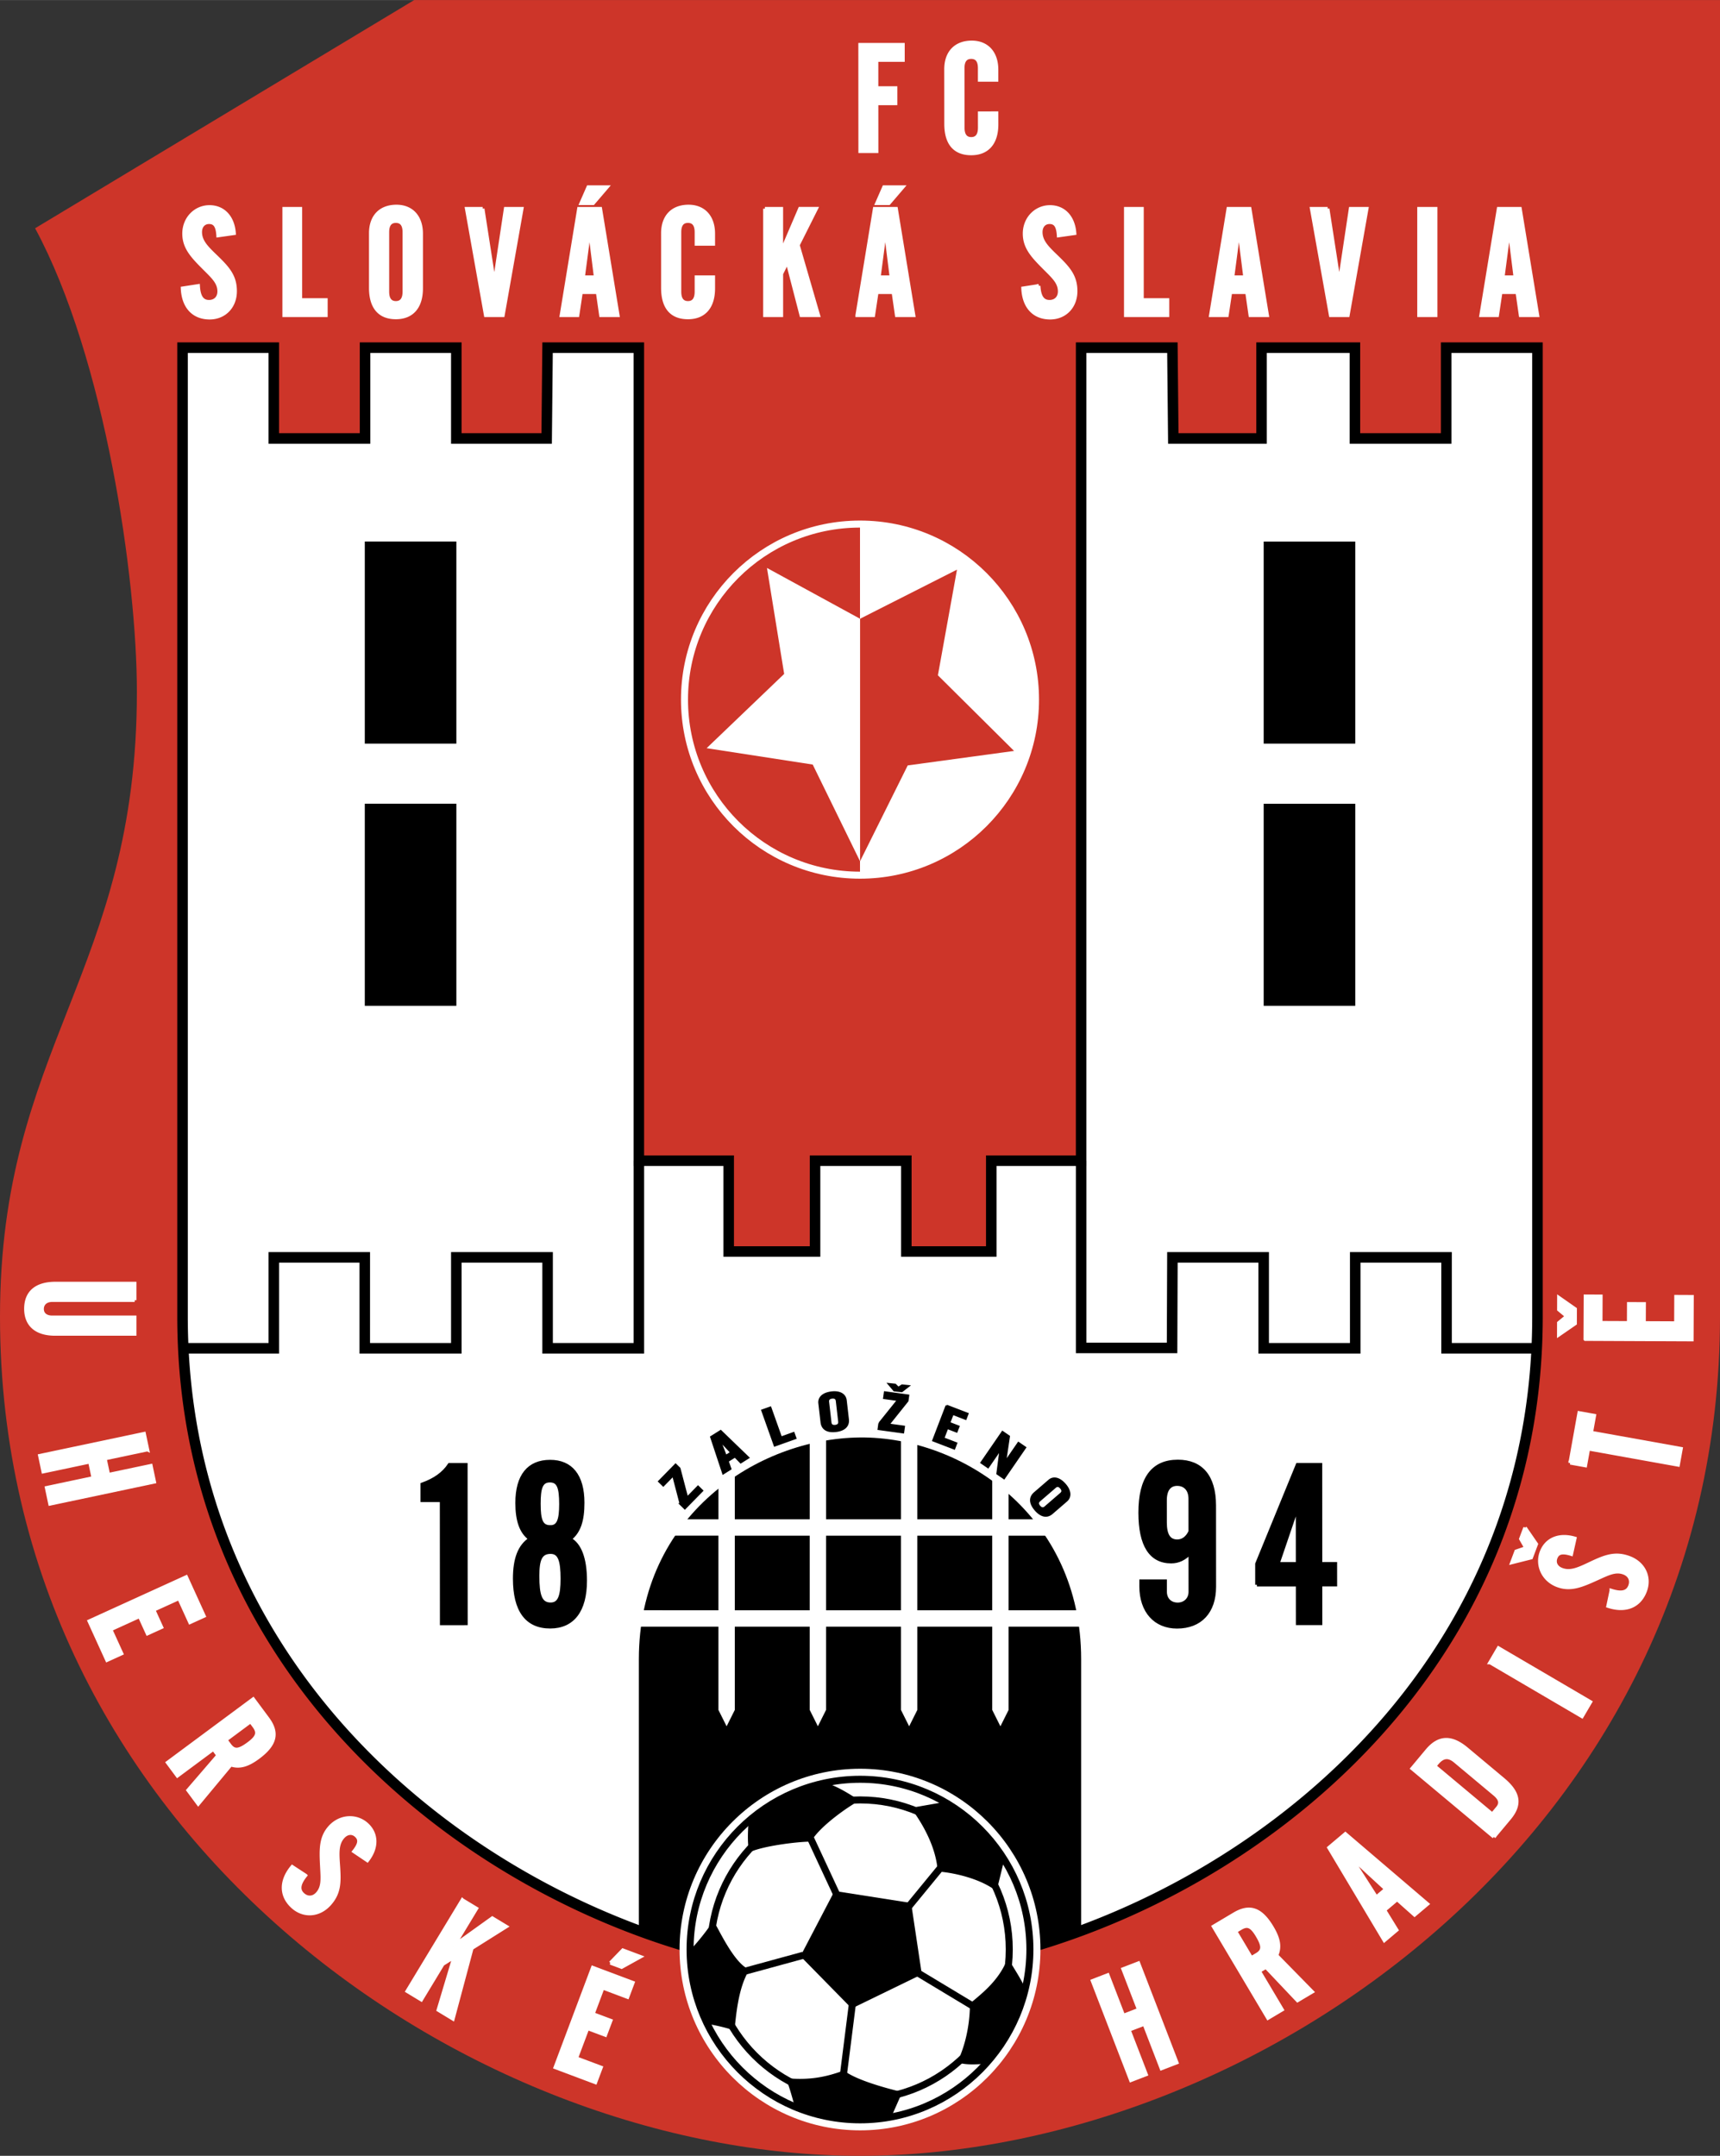 <svg xmlns="http://www.w3.org/2000/svg" width="1995" height="2500" viewBox="0 0 168.564 211.222"><rect x="0" y="0" width="168.564" height="211.222" fill="#333333" stroke="none"/><path d="M40.593 0L3.44 22.361c6.88 12.728 9.976 34.379 9.976 45.409C13.416 95.291 0 102.515 0 129.003c0 50.57 45.753 82.219 84.282 82.219s84.282-31.649 84.282-82.219V0H40.593z" fill="#cd3529"/><path d="M150.676 34.057v94.946c0 41.422-39.257 64.331-66.394 64.331-26.631 0-64.935-22.062-66.353-62.034a64.576 64.576 0 0 1-.041-2.297V34.057h8.944v8.896h8.944v-8.896h8.944v8.896h8.854l.09-8.896h8.944v79.663h8.806v8.896h8.463v-8.896h8.945v8.896h8.325v-8.896h8.806V34.057h8.944l.09 8.896h8.647v-8.896h9.151v8.896h8.944v-8.896h8.947z" fill="#fff" stroke="#000" stroke-width="1.032"/><path d="M62.61 189.091v-26.542c0-13.98 11.582-21.62 21.672-21.711 10.091-.091 21.672 7.731 21.672 21.711v26.794c.001 0-20.984 9.15-43.344-.252z"/><path fill="none" stroke="#000" stroke-width="1.032" d="M150.332 132.1h-8.566v-8.911h-8.951v8.911h-8.972v-8.911h-8.944l-.034 8.876h-8.91v-18.342M17.889 132.1h8.944v-8.911h8.916l-.001 8.911h8.973v-8.911h8.945v8.911h8.944v-18.377"/><path d="M35.75 78.744h8.975v19.799H35.75zM35.75 53.054h8.975v19.799H35.75zM123.844 78.746h8.975v19.799h-8.975zM123.844 53.057h8.975v19.798h-8.975z"/><path d="M84.298 173.296c9.742 0 17.667 7.94 17.667 17.699 0 9.778-7.926 17.731-17.667 17.731-9.759 0-17.7-7.954-17.7-17.731.001-9.759 7.941-17.699 17.7-17.699z" fill="#fff"/><path d="M84.298 174.328c9.161 0 16.635 7.475 16.635 16.667 0 9.193-7.475 16.699-16.635 16.699-9.192 0-16.668-7.506-16.668-16.699 0-9.192 7.476-16.667 16.668-16.667z" fill="#fff" stroke="#000" stroke-width=".688"/><g fill="none" stroke="#000" stroke-width=".688"><path d="M84.298 176.35c8.057 0 14.613 6.57 14.613 14.645 0 8.093-6.556 14.677-14.613 14.677-8.075 0-14.645-6.584-14.645-14.677.001-8.075 6.571-14.645 14.645-14.645zM78.731 191.568l-5.819 1.591M89.928 193.286l5.598 3.371M79.304 179.831l2.768 5.948M92.346 182.788l-3.785 4.613M83.567 196.085l-.89 7.029"/></g><path d="M73.356 178.431a16.223 16.223 0 0 1 7.57-3.753c1.431.404 3.308 1.75 3.308 1.75-.892.414-3.977 2.544-4.739 4.008-1.368 0-4.835.444-6.044 1.049-.222-.732-.159-1.941-.095-3.054zM77.863 206.322c-.222-.858-.754-2.703-.912-2.72 2.373.247 4.008-.106 5.757-.743 1.4 1.145 5.718 2.114 5.718 2.114l-1.074 2.434c-.987.191-2.036.286-3.054.286-2.449 0-4.739-.54-6.807-1.495l.372.124zM100.488 194.844a16.395 16.395 0 0 1-3.913 7.379c-.667 0-1.856.165-2.755-.172 1.348-2.809 1.229-5.744 1.229-5.744 1.337-1.113 2.971-2.392 3.76-4.593-.088.246 1.107 1.825 1.679 3.13zM69.317 198.28a16.282 16.282 0 0 1-1.687-7.221c.923-.922 2.254-2.703 2.254-2.926.414.572 2.041 4.293 3.567 4.834-1.145 1.813-1.318 4.645-1.477 5.98-.986-.35-2.053-.54-2.657-.667zM92.568 176.555l-3.276.572c.159.319 2.394 3.042 2.609 6.235 1.919.148 4.38.823 5.763 1.94l.764-3.14c-1.369-1.941-3.792-4.398-5.86-5.607zM89.292 186.447l-7.506-1.176-3.341 6.393 5.026 5.12 6.87-3.34z"/><path d="M108.851 157.771H98.845v-7.309h10.004v-1.61H98.845v-9.183H97.24v9.184h-7.339v-9.184h-1.604v9.184h-7.339v-9.187h-1.605v9.187h-7.339v-9.185h-1.605v9.185H60.114v1.606h10.293v7.309H60.116v1.609l10.292-.001v8.157l.802 1.604.803-1.604v-8.157h7.339v8.154l.802 1.605.803-1.605v-8.154l7.339-.001v8.158l.802 1.604.803-1.604v-8.158h7.339v8.159l.802 1.604.803-1.604v-8.159h10.005v-1.604zm-36.838-.001v-7.309h7.339v7.309h-7.339zm8.944 0v-7.309l7.339.001v7.308h-7.339zm8.944.001v-7.308h7.339v7.309l-7.339-.001z" fill="#fff"/><g><path d="M84.282 51.343c9.5 0 17.2 7.701 17.2 17.2 0 9.5-7.7 17.201-17.2 17.201" fill="#fff" stroke="#fff" stroke-width=".688"/><path d="M84.282 85.744c-9.5 0-17.2-7.701-17.2-17.201 0-9.499 7.701-17.2 17.2-17.2" fill="#cd3529" stroke="#fff" stroke-width=".688"/><path fill="#cd3529" d="M84.286 60.62l9.501-4.812-1.871 10.352 7.466 7.41-10.423 1.42-4.673 9.391"/><path fill="#fff" d="M84.286 84.381l-4.638-9.475-10.397-1.605 7.599-7.275-1.686-10.384 9.122 4.978"/></g><g stroke="#000" stroke-width=".344"><path d="M41.383 145.432c1.232-.441 2.091-1.059 2.663-1.917l1.607-.001.01 15.543-2.378.002-.009-12.065-1.893.001v-1.563zM53.965 157.18c-1.035.002-1.277-.923-1.278-2.773-.001-1.585.263-2.333 1.275-2.334.903 0 1.145.858 1.147 2.597.001 1.695-.263 2.51-1.144 2.51zm-1.986-6.405c-1.056.683-1.54 1.938-1.539 3.898.002 3.104 1.17 4.711 3.482 4.709 2.202-.002 3.433-1.565 3.431-4.517-.001-2.179-.552-3.565-1.522-4.072.925-.706 1.276-1.828 1.274-3.568-.001-2.641-1.147-4.028-3.194-4.025-2.092.001-3.236 1.389-3.234 4.053.002 1.739.399 2.885 1.302 3.522zm1.959-1.169c-.903.001-1.124-.682-1.124-2.267-.001-1.518.196-2.267 1.077-2.268.859 0 1.079.683 1.081 2.289 0 1.564-.241 2.246-1.034 2.246zM116.647 150.054c-.286.617-.726.948-1.276.948-.815 0-1.189-.616-1.191-1.827l-.001-2.179c0-1.057.439-1.586 1.188-1.587.727 0 1.277.484 1.278 1.431l.002 3.214zm-4.818 5.354c.001 2.487 1.412 3.983 3.525 3.981 2.29-.001 3.654-1.477 3.652-3.921l-.005-7.97c-.001-2.839-1.28-4.314-3.569-4.312-2.466.001-3.698 1.675-3.695 5.021.001 3.193 1.038 4.798 3.042 4.797.704 0 1.299-.287 1.87-.882l.003 3.831c.001.749-.549 1.233-1.232 1.234-.749 0-1.233-.506-1.234-1.232v-1.035l-2.356.001-.001.487zM127.167 153.217l-1.937.001 1.933-5.681.004 5.68zm-3.983 2.05l3.985-.002.003 3.786 2.246-.001-.003-3.787 1.454-.001-.002-2.047-1.453.001-.005-9.709-2.247.001-3.979 9.712.001 2.047z"/></g><g stroke="#000" stroke-width=".206"><path d="M66.715 147.387l-.742-2.84-.97.99-.402-.394 1.608-1.642.376.368.757 2.876 1.067-1.088.402.394-1.695 1.73-.401-.394zM71.125 142.655l-.555-1.449.045-.029 1.054 1.136-.544.342zm-.247 1.699l.701-.441-.27-.763.721-.453.565.578.733-.462-2.7-2.604-.931.584 1.181 3.561zM74.707 138.19l.787-.28 1.046 2.936 1.232-.439.176.496-2.02.72-1.221-3.433zM82.246 139.277c.028.25-.103.396-.387.428s-.446-.079-.475-.33l-.232-2.019c-.029-.25.103-.391.387-.424.285-.032.445.074.474.326l.233 2.019zm-1.944-1.787l.214 1.856c.077.661.57.952 1.4.856.815-.094 1.251-.497 1.177-1.138l-.213-1.856c-.067-.585-.606-.87-1.368-.782-.831.096-1.275.5-1.21 1.064zM86.184 139.451l1.838-2.289-1.373-.189.077-.557 2.278.314-.072.521-1.858 2.322 1.51.208-.076.557-2.4-.329.076-.558zM92.767 137.73l2.052.787-.189.492-1.264-.486-.342.891.91.35-.188.491-.91-.35-.391 1.017 1.265.486-.196.51-2.052-.788 1.305-3.4zM98.25 140.304l.625.431-.355 2.399a4.526 4.526 0 0 1-.085.411c.089-.252.166-.405.202-.457l1.176-1.709.65.447-2.065 3.001-.65-.448.293-2.241c.015-.103.03-.249.079-.428a2.889 2.889 0 0 1-.21.469l-1.08 1.568-.644-.443 2.064-3zM102.436 147.675c-.191.165-.385.137-.573-.08-.187-.216-.185-.412.006-.578l1.539-1.327c.192-.166.382-.135.568.082.188.217.19.409-.001.574l-1.539 1.329zm.384-2.612l-1.414 1.22c-.504.436-.468 1.007.078 1.64.536.622 1.115.756 1.604.334l1.414-1.22c.445-.385.378-.991-.123-1.571-.544-.633-1.129-.774-1.559-.403zM89.013 135.805l-.636.494-.738-.078-.52-.615.609.064.31.308.367-.237z"/></g><g fill="#fff" stroke="#fff" stroke-width=".344"><path d="M13.199 127.387H5.116c-.636 0-.99.371-.99.86 0 .49.354.817.99.817h8.083v1.633H5.396c-1.849 0-2.857-.897-2.857-2.465 0-1.596.994-2.479 2.902-2.479h7.758v1.634zM14.452 142.028l-4.168.88.334 1.578 4.168-.88.333 1.578-10.218 2.159-.333-1.578 4.573-.966-.333-1.578-4.574.966-.33-1.563 10.217-2.158.331 1.562zM18.249 154.507l1.742 3.822-1.373.625-1.074-2.355-2.49 1.135.773 1.696-1.373.625-.773-1.696-2.84 1.294 1.074 2.355-1.426.65-1.742-3.822 9.502-4.329zM24.562 168.664l.344.463c.466.629.352 1.046-.539 1.707-.927.687-1.395.776-1.862.146l-.378-.51 2.435-1.806zm-3.648 2.705l.458.618-2.939 3.412.996 1.343 3.192-3.84c.877.289 1.677.026 2.676-.713 1.723-1.278 1.966-2.415.926-3.818l-1.41-1.9-8.388 6.221.96 1.295 3.529-2.618zM29.94 183.751c-.658.821-.752 1.412-.247 1.867.44.395 1.004.366 1.41-.084.584-.649.5-1.441.437-2.652-.086-1.65-.128-2.842.792-3.865 1.01-1.121 2.598-1.184 3.61-.272.989.891 1.061 2.249.059 3.537l-1.313-.884c.56-.71.651-1.165.211-1.562-.374-.336-.885-.299-1.281.141-.634.704-.542 1.642-.455 2.915.103 1.544.094 2.592-.875 3.669-1.03 1.144-2.534 1.224-3.6.263-1.165-1.048-1.222-2.512-.049-3.924l1.301.851zM45.312 186.155l1.379.834-2.282 3.772c.237-.22.423-.384.542-.468l3.296-2.362 1.367.827-3.376 2.124-1.851 6.919-1.431-.866 1.554-5.197-1.119.707-2.106 3.48-1.379-.834 5.406-8.936zM59.827 192.323l1.213-1.251 1.717.645-1.836 1.016-1.094-.41zm-1.735.456l3.933 1.478-.531 1.412-2.423-.911-.962 2.562 1.745.655-.531 1.412-1.745-.655-1.098 2.922 2.424.91-.552 1.468-3.933-1.477 3.673-9.776zM108.56 193.502l1.533 3.975 1.505-.58-1.534-3.976 1.504-.579 3.759 9.743-1.504.581-1.682-4.36-1.505.579 1.683 4.362-1.491.575-3.759-9.744 1.491-.576zM121.082 189.224l.496-.295c.674-.401 1.076-.245 1.644.709.59.992.631 1.466-.043 1.867l-.546.325-1.551-2.606zm2.321 3.902l.661-.393 3.097 3.27 1.437-.855-3.497-3.565c.376-.844.197-1.667-.438-2.734-1.096-1.844-2.203-2.201-3.704-1.308l-2.034 1.209 5.339 8.977 1.385-.825-2.246-3.776zM134.883 185.883l-2.375-3.706.079-.067 3.233 2.98-.937.793zm.787 4.233l1.209-1.021-1.2-1.948 1.243-1.05 1.708 1.519 1.266-1.068-8.049-6.872-1.605 1.355 5.428 9.085zM146.25 177.756l-5.652-4.723.237-.285c.569-.68 1.12-.741 1.779-.19l3.859 3.225c.545.455.688.883.299 1.349l-.522.624zm.155 2.212l1.518-1.816c1.147-1.373.917-2.528-.614-3.809l-3.576-2.989c-1.487-1.242-2.723-1.215-3.872.158l-1.47 1.76 8.014 6.696zM146.027 162.888l.829-1.417 9.011 5.28-.83 1.417-9.01-5.28zM149.457 149.68l1.103 1.602-.501 1.329-1.885.474.412-1.094.964-.332-.505-.886.412-1.093zm8.456 6.156c1.003.315 1.589.188 1.83-.449.208-.553-.025-1.068-.592-1.282-.817-.308-1.524.058-2.629.558-1.506.682-2.6 1.155-3.888.669-1.413-.532-2.049-1.989-1.569-3.262.47-1.247 1.708-1.807 3.272-1.344l-.345 1.545c-.865-.263-1.323-.183-1.532.372-.177.471.044.934.597 1.142.886.334 1.727-.093 2.881-.638 1.401-.658 2.38-1.032 3.737-.521 1.439.543 2.06 1.915 1.555 3.258-.553 1.467-1.896 2.052-3.638 1.475l.321-1.523zM153.884 143.323l.879-4.892 1.485.267-.299 1.66 8.794 1.58-.286 1.587-8.793-1.581-.296 1.646-1.484-.267zM155.36 131.202l.019-4.201 1.508.007-.011 2.588 2.737.011.008-1.864 1.508.007-.008 1.864 3.122.014.011-2.588 1.568.007-.018 4.201-10.444-.046zM19.421 28.003c.06 1.051.384 1.554 1.065 1.554.592 0 .992-.399.992-1.006 0-.873-.593-1.406-1.451-2.264-1.166-1.169-1.991-2.027-1.991-3.403 0-1.509 1.135-2.616 2.494-2.616 1.332 0 2.293.959 2.412 2.585l-1.568.223c-.059-.903-.295-1.303-.888-1.303-.503 0-.859.37-.859.962 0 .947.696 1.584 1.614 2.471 1.109 1.081 1.804 1.865 1.804 3.315 0 1.539-1.064 2.604-2.5 2.604-1.566 0-2.583-1.05-2.657-2.885l1.533-.237zM27.848 20.442h1.591v8.942h2.5v1.505h-4.091V20.442zM39.624 28.571c0 .725-.281 1.095-.828 1.095-.546 0-.828-.37-.828-1.095v-5.826c0-.725.281-1.08.828-1.08.547 0 .828.355.828 1.08v5.826zm-3.29-5.723v5.354c0 1.908.869 2.9 2.461 2.9 1.567 0 2.483-1.007 2.483-2.856v-5.354c0-1.683-.96-2.668-2.424-2.668-1.592.001-2.52 1.001-2.52 2.624zM47.304 20.442l.961 6.184c.088.562.178 1.272.178 2.175v.192c.029-1.065.103-1.849.177-2.367l.932-6.184h1.582l-1.848 10.445H47.6l-1.863-10.445h1.567zM57.149 27.15l.576-4.368h.104l.546 4.368h-1.226zm.975-7.233l1.363-1.591H57.65l-.696 1.591h1.17zm-3.102 10.97h1.58l.34-2.258h1.625l.325 2.258h1.654l-1.713-10.445h-2.098l-1.713 10.445zM64.96 22.848c0-1.624.927-2.624 2.521-2.624 1.463 0 2.424.985 2.424 2.668v1.006H68.25v-1.153c0-.725-.281-1.08-.828-1.08s-.828.355-.828 1.08v5.826c0 .725.281 1.095.828 1.095s.828-.37.828-1.095v-1.419h1.656v1.095c0 1.849-.917 2.856-2.483 2.856-1.623 0-2.462-.992-2.462-2.9v-5.355zM74.962 20.442h1.612v4.409c.089-.311.163-.547.222-.681l1.598-3.729h1.597l-1.79 3.566 1.998 6.879h-1.671l-1.361-5.252-.591 1.184v4.069h-1.612V20.442zM86.134 27.15l.575-4.368h.104l.547 4.368h-1.226zm.974-7.233l1.363-1.591h-1.836l-.696 1.591h1.169zm-3.102 10.97h1.581l.34-2.258h1.625l.326 2.258h1.654l-1.713-10.445H85.72l-1.714 10.445zM101.792 28.003c.059 1.051.384 1.554 1.065 1.554.592 0 .991-.399.991-1.006 0-.873-.592-1.406-1.451-2.264-1.165-1.169-1.99-2.027-1.99-3.403 0-1.509 1.134-2.616 2.494-2.616 1.332 0 2.293.959 2.412 2.585l-1.568.223c-.059-.903-.295-1.303-.887-1.303-.503 0-.859.37-.859.962 0 .947.695 1.584 1.613 2.471 1.109 1.081 1.805 1.865 1.805 3.315 0 1.539-1.065 2.604-2.5 2.604-1.566 0-2.583-1.05-2.657-2.885l1.532-.237zM110.327 20.442h1.591v8.942h2.5v1.505h-4.091V20.442zM120.79 27.15l.576-4.368h.104l.547 4.368h-1.227zm-2.129 3.737h1.581l.34-2.258h1.625l.325 2.258h1.654l-1.714-10.445h-2.097l-1.714 10.445zM130.113 20.442l.961 6.184c.089.562.177 1.272.177 2.175v.192a21.49 21.49 0 0 1 .178-2.367l.931-6.184h1.583l-1.848 10.445h-1.686l-1.863-10.445h1.567zM139.065 20.442h1.634v10.445h-1.634V20.442zM147.278 27.15l.575-4.368h.104l.546 4.368h-1.225zm-2.128 3.737h1.581l.34-2.258h1.625l.324 2.258h1.655l-1.713-10.445h-2.098l-1.714 10.445zM84.291 4.376l4.201-.003.001 1.508-2.588.002.001 2.736 1.864-.001.001 1.509-1.864.001.003 4.689-1.613.001-.006-10.442zM92.71 6.781c-.001-1.627.93-2.634 2.527-2.635 1.464-.001 2.427.989 2.429 2.675v1.006l-1.657.001V6.674c0-.725-.282-1.08-.829-1.079-.548 0-.829.356-.829 1.081l.005 5.828c0 .725.281 1.094.829 1.094.547 0 .828-.37.827-1.095l-.001-1.42 1.657-.001.001 1.095c.001 1.849-.915 2.855-2.482 2.856-1.627.002-2.471-.989-2.472-2.897l-.005-5.355zM152.775 127.14l1.594 1.114-.005 1.42-1.601 1.104.004-1.168.786-.648-.782-.653z"/></g></svg>